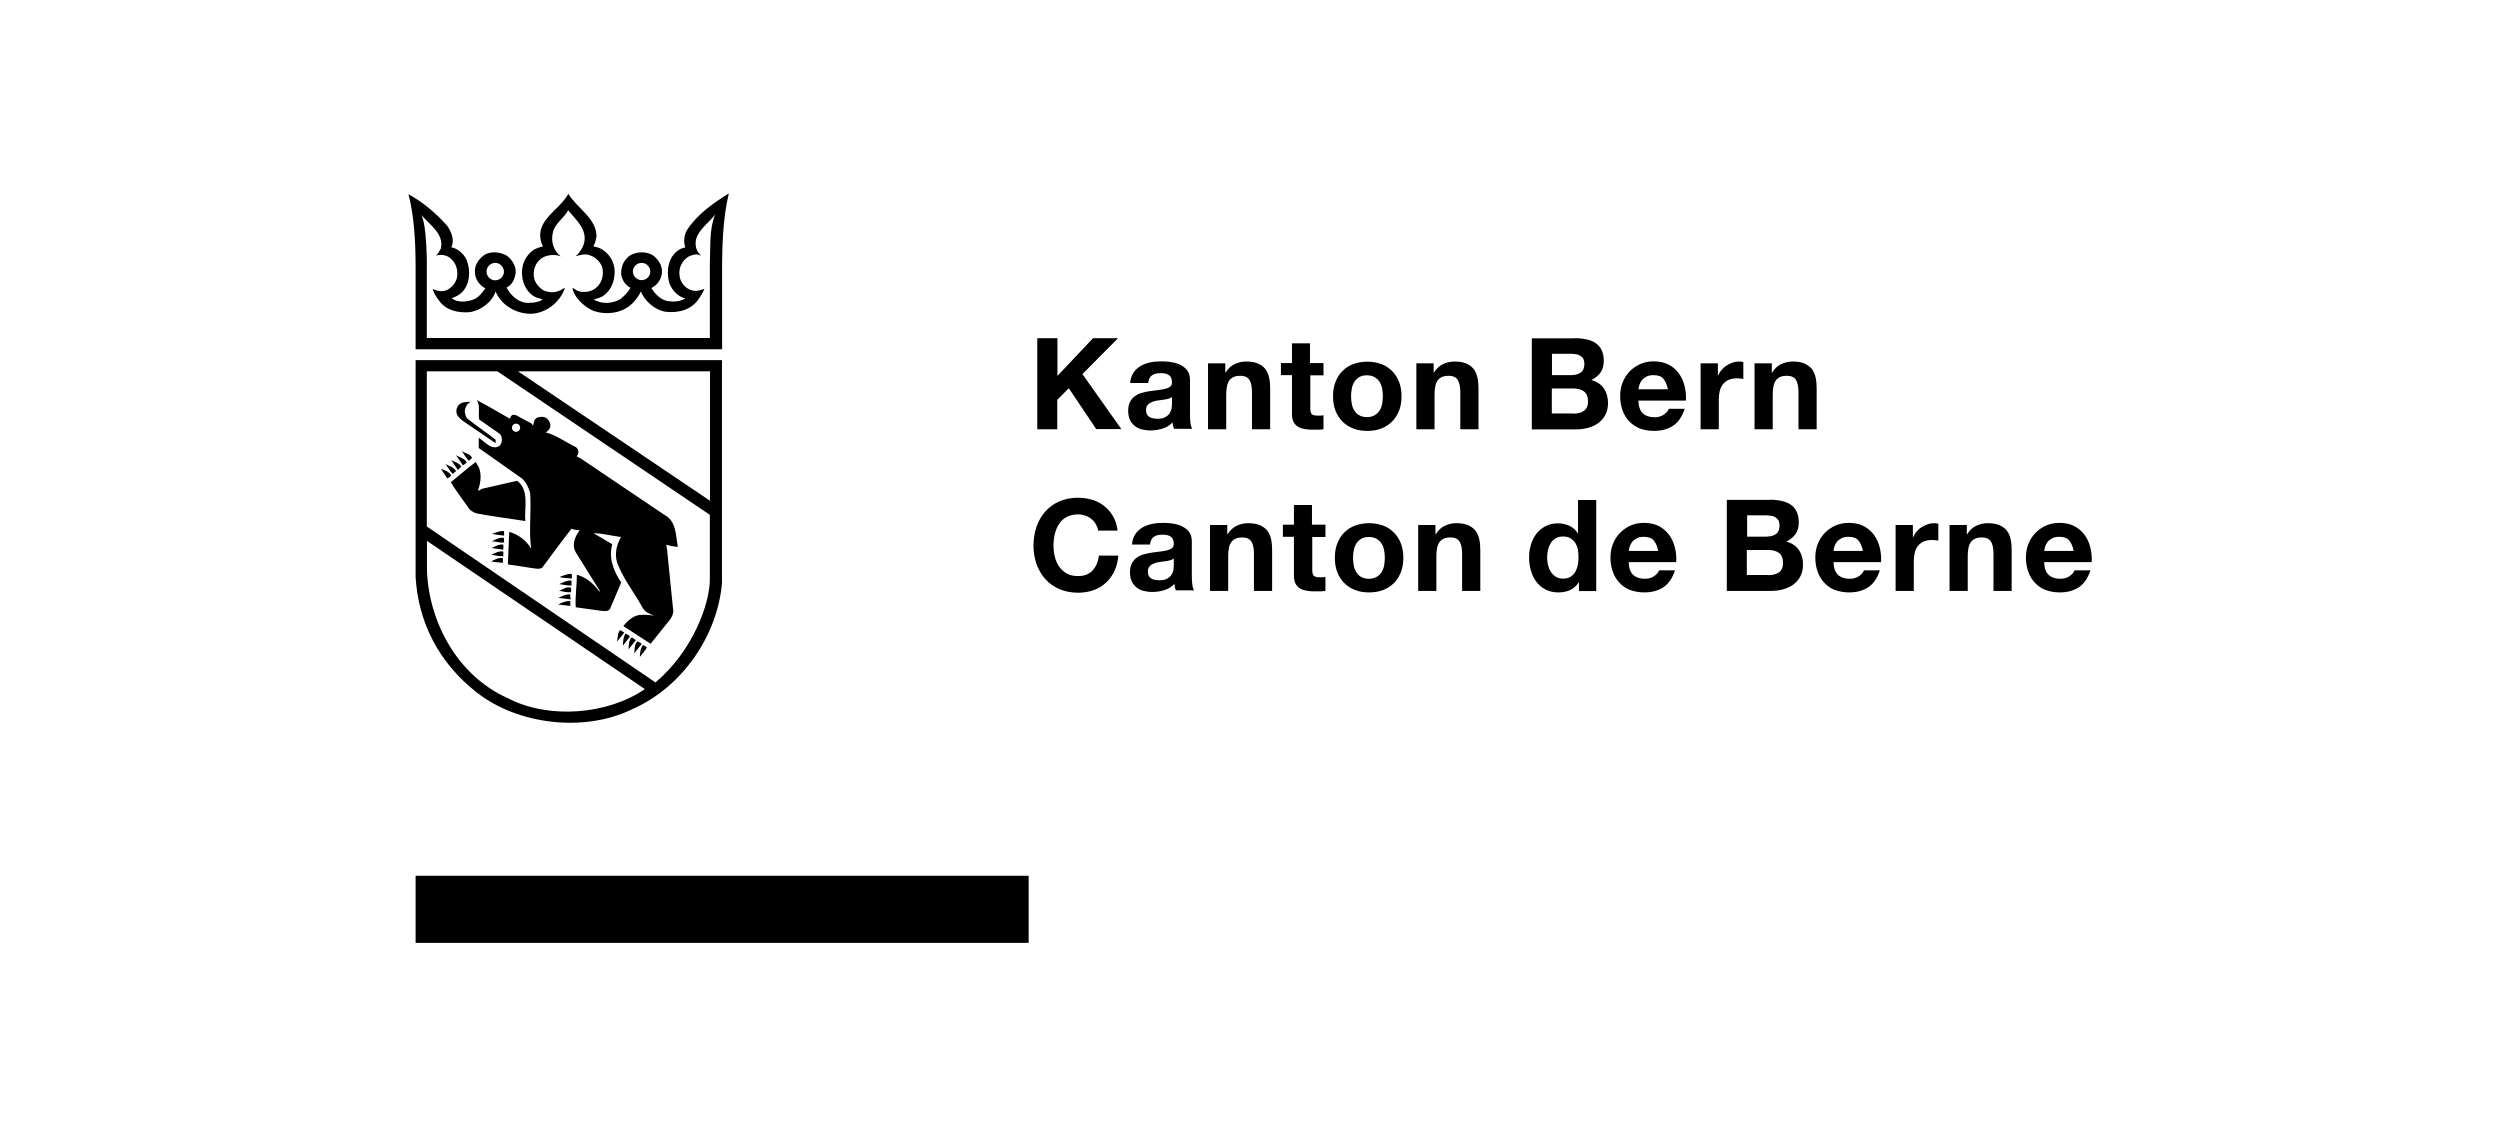 <svg xmlns="http://www.w3.org/2000/svg" id="KantonBern" viewBox="0 0 165 75"><g><path d="M69.79,22.32v2.49l2.35-2.49h1.65l-2.35,2.37,2.57,3.63h-1.66l-1.81-2.7-.76.77v1.94h-1.32v-6.01h1.33Z"></path><path d="M74.59,25.31c.01-.28.09-.51.21-.7.12-.19.28-.33.47-.45.19-.11.4-.19.64-.24.24-.05.48-.07.72-.07.22,0,.44.01.66.05.23.03.43.09.61.18s.34.21.46.37c.12.16.18.37.18.63v2.26c0,.2.01.39.03.56.02.18.06.31.12.4h-1.21c-.02-.07-.04-.14-.06-.21-.01-.07-.03-.14-.03-.21-.19.2-.41.33-.67.41-.26.08-.52.12-.79.12-.21,0-.4-.03-.58-.07-.18-.05-.34-.13-.47-.24s-.24-.24-.31-.4c-.07-.16-.11-.36-.11-.58,0-.25.04-.45.13-.61.09-.16.2-.29.34-.38.14-.1.29-.17.47-.21.18-.05.36-.09.53-.11.18-.03.36-.05.53-.07.17-.02.33-.04.46-.08.13-.03.24-.08.32-.15.08-.06.11-.16.11-.28,0-.13-.02-.23-.06-.31-.04-.08-.1-.14-.17-.18s-.15-.07-.24-.09-.19-.02-.3-.02c-.24,0-.42.05-.56.15s-.21.27-.24.5h-1.19ZM77.35,26.2c-.05.04-.11.08-.19.1-.07.03-.16.05-.24.06-.09.01-.18.03-.27.04-.1.01-.19.03-.29.04-.09.01-.18.04-.27.07-.09.03-.16.07-.23.11s-.11.11-.16.18-.06.17-.06.28.02.2.06.27.09.13.16.17.14.07.24.09c.09.01.18.03.28.03.24,0,.42-.04.55-.12.13-.08.23-.17.29-.28.06-.11.1-.22.11-.33.01-.11.02-.2.02-.27v-.44h0Z"></path><path d="M80.87,23.97v.61h.03c.15-.25.35-.44.59-.55s.49-.17.74-.17c.32,0,.58.04.79.13.2.09.37.21.49.36.12.16.2.34.25.56s.07.47.07.74v2.68h-1.2v-2.46c0-.36-.06-.63-.17-.8s-.31-.27-.6-.27c-.33,0-.56.1-.71.29s-.22.51-.22.96v2.28h-1.2v-4.35h1.14Z"></path><path d="M87.35,23.97v.8h-.87v2.16c0,.2.03.34.1.4.07.07.2.1.4.1.07,0,.13,0,.19,0,.06,0,.12-.01.18-.03v.93c-.1.01-.21.03-.34.03-.12,0-.24,0-.36,0-.19,0-.36-.01-.53-.04-.17-.03-.31-.07-.44-.15s-.23-.18-.3-.31-.11-.31-.11-.53v-2.57h-.73v-.8h.73v-1.3h1.19v1.3h.88Z"></path><path d="M88.14,25.21c.11-.28.26-.52.46-.72s.43-.36.71-.46.58-.16.93-.16.65.06.93.16.51.26.71.46.35.44.46.72c.11.28.16.6.16.95s-.05.66-.16.94-.26.52-.46.72c-.2.2-.43.35-.71.46s-.59.16-.93.16-.65-.05-.93-.16-.51-.26-.71-.46-.35-.44-.46-.72c-.11-.28-.16-.6-.16-.94,0-.35.05-.66.16-.95ZM89.22,26.66c.03.17.09.31.17.44.08.13.19.24.32.31s.3.12.5.12.37-.04.51-.12c.14-.08.25-.19.33-.31s.14-.28.17-.44c.03-.17.05-.34.05-.51s-.02-.34-.05-.51c-.03-.17-.09-.31-.17-.44-.08-.13-.19-.23-.33-.31-.14-.08-.31-.12-.51-.12s-.37.04-.5.12-.24.19-.32.31c-.08.13-.14.28-.17.44-.03.17-.05.34-.05.51s.02.35.05.51Z"></path><path d="M94.62,23.97v.61h.03c.15-.25.35-.44.59-.55s.49-.17.74-.17c.32,0,.58.04.79.13.2.09.37.21.49.36.12.16.2.34.25.56s.07.47.07.74v2.68h-1.2v-2.46c0-.36-.06-.63-.17-.8s-.31-.27-.6-.27c-.33,0-.56.1-.71.29s-.22.51-.22.96v2.28h-1.2v-4.35h1.14Z"></path><path d="M103.93,22.32c.29,0,.55.03.78.08.24.05.44.13.61.25.17.11.3.27.39.46s.14.43.14.71c0,.3-.07.56-.21.76-.14.2-.34.37-.61.5.37.11.64.29.83.56.18.27.27.59.27.96,0,.3-.06.57-.18.79-.12.22-.28.4-.47.54-.2.14-.43.24-.68.31s-.52.1-.79.1h-2.91v-6.01h2.83ZM103.76,24.75c.24,0,.43-.06.58-.17s.23-.3.23-.55c0-.14-.03-.26-.07-.34-.05-.09-.12-.16-.2-.21s-.18-.09-.29-.1c-.11-.02-.22-.03-.34-.03h-1.24v1.41h1.34ZM103.84,27.3c.13,0,.25-.01.37-.04s.22-.07.31-.13c.09-.06.16-.14.21-.24.05-.1.08-.23.08-.39,0-.31-.09-.53-.26-.66-.17-.13-.4-.2-.69-.2h-1.44v1.65h1.41Z"></path><path d="M108.43,27.28c.18.17.44.26.77.26.24,0,.45-.06.62-.18.17-.12.28-.25.32-.38h1.05c-.17.52-.43.9-.77,1.12-.35.23-.77.34-1.26.34-.34,0-.65-.06-.93-.16-.27-.11-.51-.27-.7-.47-.19-.2-.34-.44-.44-.72-.1-.28-.16-.59-.16-.93s.05-.63.16-.91c.11-.28.26-.52.46-.73.2-.2.43-.37.7-.49.27-.12.57-.18.9-.18.37,0,.69.07.97.21s.5.34.68.58c.18.24.3.51.38.83.08.31.11.63.09.97h-3.14c.02.39.11.67.3.84ZM109.78,24.99c-.14-.16-.36-.23-.65-.23-.19,0-.35.03-.47.1s-.23.14-.3.24c-.07.1-.13.2-.16.3s-.05.2-.06.29h1.94c-.06-.3-.16-.53-.3-.69Z"></path><path d="M113.38,23.97v.81h.02c.06-.14.13-.26.23-.37.1-.11.2-.21.33-.29.12-.08.26-.14.4-.19s.29-.07.44-.07c.08,0,.17.01.26.04v1.11c-.06-.01-.12-.02-.2-.03-.08,0-.16-.01-.23-.01-.22,0-.4.04-.56.11-.15.07-.27.17-.37.3s-.16.27-.2.44c-.04.17-.06.35-.06.55v1.96h-1.2v-4.35h1.14Z"></path><path d="M116.94,23.97v.61h.03c.15-.25.35-.44.59-.55s.49-.17.74-.17c.32,0,.58.04.79.13.2.09.37.21.49.36.12.16.2.34.25.56s.07.47.07.74v2.68h-1.2v-2.46c0-.36-.06-.63-.17-.8s-.31-.27-.6-.27c-.33,0-.56.1-.71.29s-.22.51-.22.96v2.28h-1.2v-4.35h1.14Z"></path><path d="M72.32,34.58c-.08-.13-.18-.24-.29-.33-.12-.1-.25-.17-.4-.22s-.3-.08-.47-.08c-.3,0-.55.06-.76.17-.21.11-.38.27-.5.46-.13.19-.22.41-.28.66-.06.25-.09.5-.09.77,0,.25.03.5.09.74.06.24.15.45.28.64s.3.34.5.46.46.17.76.17c.4,0,.72-.12.95-.37.23-.25.37-.57.42-.98h1.28c-.03.38-.12.71-.26,1.02-.14.3-.33.56-.56.77-.23.21-.5.38-.81.49s-.65.17-1.02.17c-.46,0-.87-.08-1.24-.24-.37-.16-.68-.38-.93-.66-.25-.28-.44-.61-.58-.99-.13-.38-.2-.79-.2-1.22s.07-.87.2-1.25.33-.72.58-1,.56-.51.93-.67.78-.24,1.24-.24c.33,0,.64.05.94.14s.56.23.79.42c.23.18.43.41.58.68.15.27.25.58.29.93h-1.28c-.03-.16-.08-.3-.16-.42Z"></path><path d="M74.71,35.97c.01-.28.09-.51.21-.7.12-.19.28-.33.47-.45.19-.11.4-.19.64-.24.24-.05.48-.07.72-.07.22,0,.44.01.66.05.23.03.43.09.61.18s.34.21.46.37c.12.16.18.37.18.63v2.26c0,.2.01.39.03.56.02.18.06.31.12.4h-1.21c-.02-.07-.04-.14-.06-.21-.01-.07-.03-.14-.03-.21-.19.2-.41.33-.67.41s-.52.12-.79.12c-.21,0-.4-.03-.58-.07-.18-.05-.34-.13-.47-.24s-.24-.24-.31-.4c-.07-.16-.11-.36-.11-.58,0-.25.04-.45.13-.61.09-.16.2-.29.34-.38.14-.1.29-.17.47-.21.18-.05.36-.09.53-.11.18-.03.36-.05.53-.07.17-.02.33-.04.46-.08.13-.03.24-.08.32-.15.08-.06.11-.16.11-.28,0-.13-.02-.23-.06-.31-.04-.08-.1-.14-.17-.18s-.15-.07-.24-.09-.19-.02-.3-.02c-.24,0-.42.05-.56.15s-.21.27-.24.5h-1.19ZM77.47,36.86c-.05.04-.11.08-.19.1-.07.03-.16.05-.24.06-.09.01-.18.03-.27.04-.1.01-.19.03-.29.04-.09.01-.18.04-.27.07-.09.03-.16.07-.23.11s-.11.11-.16.18-.06.17-.06.28.02.2.06.27c.04.07.09.13.16.17s.14.07.24.09c.09.01.18.03.28.03.24,0,.42-.04.55-.12.13-.08.23-.17.29-.28.06-.11.1-.22.11-.33s.02-.2.02-.27v-.44h0Z"></path><path d="M81,34.64v.61h.03c.15-.25.35-.44.59-.55s.49-.17.74-.17c.32,0,.58.04.79.13.2.09.37.21.49.36.12.16.2.34.25.56.05.22.07.47.07.74v2.68h-1.2v-2.46c0-.36-.06-.63-.17-.8s-.31-.27-.6-.27c-.33,0-.56.1-.71.29s-.22.51-.22.96v2.28h-1.2v-4.35h1.14Z"></path><path d="M87.48,34.64v.8h-.87v2.16c0,.2.03.34.1.4.07.07.2.1.4.1.07,0,.13,0,.19,0,.06,0,.12-.01.18-.03v.93c-.1.01-.21.03-.34.03-.12,0-.24,0-.36,0-.19,0-.36-.01-.53-.04-.17-.03-.31-.07-.44-.15-.13-.07-.23-.18-.3-.31s-.11-.31-.11-.53v-2.57h-.73v-.8h.73v-1.3h1.19v1.3s.88,0,.88,0Z"></path><path d="M88.26,35.87c.11-.28.26-.52.46-.72s.43-.36.71-.46.58-.16.93-.16.65.06.93.16.51.26.71.46.35.44.46.72c.11.28.16.6.16.95s-.05.66-.16.94-.26.52-.46.72c-.2.2-.43.35-.71.46s-.59.16-.93.16-.65-.05-.93-.16-.51-.26-.71-.46-.35-.44-.46-.72c-.11-.28-.16-.6-.16-.94,0-.35.05-.67.16-.95ZM89.35,37.33c.03.17.09.31.17.44.08.13.19.24.32.31s.3.12.5.12.37-.04.51-.12c.14-.08.25-.19.33-.31s.14-.28.17-.44c.03-.17.05-.34.05-.51s-.02-.34-.05-.51c-.03-.17-.09-.31-.17-.44-.08-.13-.19-.23-.33-.31-.14-.08-.31-.12-.51-.12s-.37.04-.5.12-.24.19-.32.31c-.08.13-.14.28-.17.44-.03.17-.05.34-.05.51s.02.34.05.51Z"></path><path d="M94.74,34.64v.61h.03c.15-.25.35-.44.59-.55s.49-.17.74-.17c.32,0,.58.04.79.13.2.09.37.21.49.36.12.16.2.34.25.56.05.22.07.47.07.74v2.68h-1.2v-2.46c0-.36-.06-.63-.17-.8s-.31-.27-.6-.27c-.33,0-.56.1-.71.29s-.22.51-.22.96v2.28h-1.2v-4.35h1.14Z"></path><path d="M104.19,38.43c-.14.23-.32.4-.55.51-.23.1-.49.16-.77.16-.33,0-.61-.06-.86-.19-.25-.13-.45-.3-.61-.51-.16-.21-.28-.46-.36-.74s-.12-.57-.12-.87.04-.57.12-.84.2-.51.36-.72c.16-.21.36-.37.6-.5s.52-.19.84-.19c.26,0,.5.06.74.16.23.11.41.27.55.49h.02v-2.19h1.2v6.01h-1.14v-.56h-.01ZM104.14,36.28c-.03-.17-.09-.31-.17-.44s-.19-.23-.31-.31c-.13-.08-.29-.12-.49-.12s-.36.04-.5.12c-.13.08-.24.18-.32.31-.08.13-.14.28-.18.44-.04.17-.06.34-.06.52,0,.17.02.34.06.5s.1.32.19.45c.09.13.2.24.33.32.13.08.29.12.47.12.2,0,.36-.04.49-.12s.24-.19.31-.31.13-.28.17-.45.05-.34.05-.52-.01-.35-.04-.52Z"></path><path d="M107.79,37.94c.18.17.44.26.77.26.24,0,.45-.06.62-.18.17-.12.28-.25.32-.38h1.05c-.17.52-.43.9-.77,1.12-.35.23-.77.34-1.26.34-.34,0-.65-.06-.93-.16s-.51-.27-.7-.47c-.19-.2-.34-.44-.44-.72-.1-.28-.16-.59-.16-.93s.05-.63.16-.91c.11-.28.26-.52.46-.73.2-.2.43-.37.7-.49.27-.12.57-.18.9-.18.37,0,.69.07.97.21.27.14.5.34.68.58s.3.51.38.83c.08.31.11.63.09.97h-3.14c.02.39.11.67.3.84ZM109.14,35.66c-.14-.16-.36-.23-.65-.23-.19,0-.35.03-.47.1s-.23.14-.3.24c-.07.1-.13.2-.16.3-.03.11-.05.2-.06.29h1.94c-.06-.31-.16-.54-.3-.69Z"></path><path d="M116.8,32.98c.29,0,.55.03.78.08.24.05.44.13.61.25.17.11.3.27.39.46.09.19.14.43.14.71,0,.3-.07.56-.21.76-.14.2-.34.37-.61.5.37.11.64.29.83.56.18.27.27.59.27.96,0,.3-.06.57-.18.79-.12.22-.28.4-.47.54-.2.14-.43.24-.68.31-.26.07-.52.1-.79.1h-2.91v-6.01h2.83ZM116.64,35.41c.24,0,.43-.06.58-.17s.23-.3.23-.55c0-.14-.03-.26-.07-.34-.05-.09-.12-.16-.2-.21s-.18-.09-.29-.1-.22-.03-.34-.03h-1.24v1.41h1.34ZM116.71,37.96c.13,0,.25-.01.37-.04s.22-.07.31-.13c.09-.06.16-.14.21-.24.05-.1.08-.23.08-.39,0-.31-.09-.53-.26-.66-.17-.13-.4-.2-.69-.2h-1.44v1.65h1.41Z"></path><path d="M121.31,37.94c.18.17.44.26.77.26.24,0,.45-.06.62-.18.17-.12.28-.25.32-.38h1.05c-.17.52-.43.9-.77,1.12-.35.23-.77.34-1.26.34-.34,0-.65-.06-.93-.16s-.51-.27-.7-.47c-.19-.2-.34-.44-.44-.72-.1-.28-.16-.59-.16-.93s.05-.63.16-.91c.11-.28.26-.52.46-.73.2-.2.43-.37.7-.49.27-.12.57-.18.9-.18.37,0,.69.07.97.21.27.14.5.34.68.58.18.24.3.51.38.83s.11.63.09.97h-3.14c.02.39.11.67.3.84ZM122.65,35.66c-.14-.16-.36-.23-.65-.23-.19,0-.35.03-.47.1s-.23.14-.3.24c-.07.1-.13.2-.16.3-.03.11-.05.2-.06.29h1.94c-.06-.31-.16-.54-.3-.69Z"></path><path d="M126.25,34.64v.81h.02c.06-.14.13-.26.23-.37.1-.11.2-.21.33-.29.12-.08.26-.14.4-.19s.29-.07.44-.07c.08,0,.17.01.26.04v1.11c-.06-.01-.12-.02-.2-.03-.08,0-.16-.01-.23-.01-.22,0-.4.04-.56.11-.15.07-.27.17-.37.3s-.16.27-.2.44c-.04.17-.06.35-.06.55v1.96h-1.2v-4.35h1.14Z"></path><path d="M129.81,34.64v.61h.03c.15-.25.35-.44.59-.55s.49-.17.74-.17c.32,0,.58.04.79.13s.37.21.49.36.2.34.25.56c.05.22.07.47.07.74v2.68h-1.2v-2.46c0-.36-.06-.63-.17-.8-.11-.18-.31-.27-.6-.27-.33,0-.56.1-.71.29s-.22.51-.22.96v2.28h-1.2v-4.35h1.14Z"></path><path d="M135.21,37.94c.18.17.44.26.77.26.24,0,.45-.06.62-.18.17-.12.28-.25.32-.38h1.05c-.17.52-.43.9-.77,1.12-.35.23-.77.34-1.26.34-.34,0-.65-.06-.93-.16s-.51-.27-.7-.47c-.19-.2-.34-.44-.44-.72-.1-.28-.16-.59-.16-.93s.05-.63.16-.91c.11-.28.26-.52.46-.73.2-.2.43-.37.7-.49.27-.12.57-.18.9-.18.37,0,.69.07.97.21.27.14.5.34.68.58.18.24.3.51.38.83s.11.63.09.97h-3.14c.02.39.11.67.3.84ZM136.56,35.66c-.14-.16-.36-.23-.65-.23-.19,0-.35.03-.47.1s-.23.14-.3.24c-.07.1-.13.2-.16.3s-.05.2-.06.29h1.94c-.06-.31-.16-.54-.3-.69Z"></path></g><g><path d="M33.26,17.93c0,.32-.27.57-.57.57s-.58-.25-.58-.57.26-.58.58-.58.57.29.57.58M38.53,16.11c-.1.3-.28.59-.54.8.26-.06.6-.19.91-.07.39.1.79.49.87.89.08.52-.08,1.02-.51,1.33-.32.22-.81.28-1.17.12l-.31-.19c.09.6.67,1.15,1.22,1.45.67.33,1.63.3,2.27-.07.44-.23.83-.7,1.03-1.14.22.62.94,1.26,1.66,1.35.87.09,1.7-.14,2.2-.91.11-.2.26-.39.33-.61-.23.1-.58.2-.86.09-.38-.1-.72-.51-.77-.89-.1-.53.12-1.04.59-1.33.22-.09.53-.22.77-.07l.03-.02c-.31-.26-.39-.65-.31-1.05.19-.66.83-1.07,1.26-1.63-.4.96-.3,2.12-.35,3.22v4.93h-18.68v-5.2c-.03-1.14-.1-2.4-.36-2.92.58.68,1.5,1.24,1.29,2.21-.11.16-.15.34-.33.47.27-.09.67-.05.91.14.43.32.58.85.47,1.36-.1.38-.47.77-.86.84-.27.03-.51-.02-.73-.14.05.26.23.51.4.75.47.67,1.23.83,1.99.79.75-.09,1.51-.64,1.76-1.37.37.9,1.34,1.47,2.31,1.47.99-.01,1.92-.74,2.25-1.66,0-.02-.01-.03-.02-.05-.3.22-.68.35-1.08.26-.42-.05-.8-.48-.91-.86-.11-.51.04-1.04.49-1.36.35-.23.89-.27,1.26-.12-.5-.4-.67-1-.51-1.61.13-.56.73-.92,1-1.43.54.66,1.31,1.3,1.03,2.24M48.08,12.78c-.98.61-2.03,1.34-2.71,2.36-.22.33-.27.84-.14,1.19-.23.03-.43.15-.61.3-.52.48-.62,1.21-.49,1.87.09.51.57,1.09,1.1,1.19-.31.21-.73.24-1.12.19-.47-.07-.88-.46-1.12-.87.39-.18.69-.61.7-1.05.02-.44-.22-.79-.54-1.07-.45-.32-1.11-.3-1.57-.03-.43.31-.61.75-.58,1.26.05.35.27.7.61.87-.13.27-.4.53-.66.75-.5.3-1.26.36-1.76.02.2-.04.38-.11.56-.19.58-.37.8-.97.82-1.61.01-.67-.39-1.32-1.01-1.59-.13-.06-.28-.06-.4-.13.13-.18.16-.41.21-.63.01-1.2-1.3-1.88-1.87-2.83v.03c-.48.87-1.52,1.39-1.8,2.33-.09.37-.05.8.14,1.12-.2.04-.38.12-.56.19-.62.4-.89,1.06-.82,1.75.05.6.39,1.23.99,1.45.13.04.26.07.37.12-.23.14-.5.21-.8.21-.71.09-1.28-.43-1.59-1,.41-.19.56-.61.61-1.01,0-.45-.23-.81-.58-1.09-.44-.26-1.09-.33-1.53-.03-.37.3-.64.68-.58,1.17.01.43.33.83.68,1.01-.16.24-.37.51-.63.67-.46.23-1.17.32-1.59-.02.23-.08.46-.18.66-.37.56-.53.6-1.47.33-2.15-.17-.4-.59-.76-1.01-.84.23-.48,0-1.01-.26-1.4-.75-.87-1.71-1.64-2.57-2.1.35,1.33.47,3,.47,4.75v5.48h20.23v-4.83c-.01-1.89.04-3.78.44-5.44M42.92,17.92c0,.32-.27.57-.57.57s-.58-.25-.58-.57.26-.57.58-.57c.34,0,.57.29.57.58"></path><path d="M28.18,35.7v1.98c.14,3.46,2.07,6.96,5.36,8.41,2.69,1.4,6.58,1.07,9.02-.61l-14.38-9.78ZM34.19,24.51l12.67,8.54v-8.54h-12.67ZM47.66,38.39c-.27,3.51-2.61,6.97-5.96,8.43-3.14,1.53-7.51,1.01-10.21-1.1-2.5-1.94-3.88-4.61-4.06-7.63v-14.32h20.22v14.62ZM32.83,24.51h-4.66v10.24s15.09,10.29,15.09,10.29c2.5-2.1,3.59-5.24,3.59-6.8v-4.26l-14.02-9.47Z"></path><path d="M33.66,27.63c.01-.1.09-.21.19-.26l.21.03,1.03.56.09.14c.06-.19.05-.44.28-.54.21-.07.51-.08.67.09.15.16.24.37.17.59-.05.12-.18.23-.28.3.71.19,1.31.64,1.97.96.18.11.22.31.16.49l-.09.12c.08.09.23.1.33.19l5.43,3.66c.85.45.76,1.36.92,2.13-.22-.01-.53-.06-.77-.14.02.09.03.17.05.26l.42,4.16c-.05.43-.41.73-.66,1.07l-.84,1.05-1.8-1.17c.32-.39.73-.77,1.26-.74.27-.02.54.03.77.05-.29-.1-.61-.23-.77-.54-.54-.99-1.28-1.9-1.67-2.96-.18-.61-.03-1.18.26-1.69-.05-.01-.09,0-.16-.02-.56-.08-1.11-.22-1.66-.23l1.24.73c-.26.91.1,1.8.59,2.52l-.73,1.73c-.11.22-.41.16-.61.14l-1.66-.23c-.05-.72.08-1.41.07-2.15.59.16,1.15.6,1.5,1.14v-.1l-1.57-2.52c-.28-.5-.05-1.04.26-1.46,0,0-.35.01-.53-.1-.19.2-1.94,2.57-1.94,2.57-.14.12-.39.07-.56.05l-1.71-.26.09-2.15c.58.16,1.16.59,1.45,1.12-.17-1.17.02-2.46-.07-3.69-.1-.34-.24-.66-.51-.93l-2.88-2.03v-.68c.41.27.82.83,1.34.56.18-.16.22-.4.16-.63l-.09-.17-1.38-.96c-.09-.41.1-.94-.17-1.29.74.39,1.47.82,2.2,1.24M30.29,26.71c-.14.15-.19.33-.16.54.04.22.24.39.42.53l2.16,1.47v-.23c-.58-.46-1.18-.85-1.76-1.31-.22-.14-.24-.35-.28-.56.03-.25.14-.51.4-.63-.26,0-.57,0-.78.19M30.48,29.75c.14.23.27.48.47.66l.21-.19c-.15-.3-.47-.27-.68-.47M30.1,30.05l.45.66c.1-.03.17-.13.26-.19-.15-.27-.46-.33-.7-.47M29.77,30.36l.45.66.23-.23c-.16-.25-.45-.3-.68-.42M31.39,30.5c-.56.42-1.1.89-1.64,1.33.35.56.75,1.09,1.13,1.63.11.21.34.35.56.42,1.06.21,2.18.34,3.23.51-.07-.92.28-2.04-.54-2.66l-2.31.53c-.1.04-.2.13-.28.12.18-.46.26-1.04.07-1.52l-.21-.37ZM29.4,30.63c.17.22.29.47.49.65l.21-.19c-.14-.26-.46-.33-.7-.46M29.1,30.94l.42.63c.09-.04.2-.1.26-.21-.18-.25-.43-.33-.68-.42M33.27,35.05c-.3-.02-.54.1-.8.19.26.05.53.08.8.11v-.3ZM32.47,35.73c.28-.01.53.12.8.07-.01-.1.01-.22-.03-.31-.3-.03-.55.13-.77.23M33.22,35.94c-.3-.03-.53.12-.77.23l.77.11v-.35ZM33.22,36.4c-.32-.05-.54.11-.8.21.26.04.54.12.8.1v-.3ZM33.19,36.84c-.31-.06-.53.1-.77.21.24.07.54.06.77.1v-.31ZM36.94,38.09c.25.07.56.06.8.09-.01-.1.02-.22-.02-.31-.29,0-.59.13-.77.21M37.72,38.32c-.31-.03-.55.12-.8.23.26.04.54.11.8.09v-.33ZM36.89,38.99c.27.04.53.13.8.09,0-.1.02-.21-.02-.3-.32-.08-.51.14-.77.21M37.64,39.23c-.31-.03-.54.14-.8.23l.82.1-.03-.33ZM37.64,39.67c-.31-.02-.57.11-.8.23l.8.09v-.33ZM40.92,41.59c-.18.21-.14.59-.21.77.15-.2.34-.39.49-.61-.09-.07-.18-.11-.28-.16M41.29,41.82c-.17.22-.16.59-.19.79.17-.17.27-.37.45-.54.06-.14-.17-.18-.26-.26M41.69,42.07c-.21.21-.18.52-.21.79l.49-.61c-.1-.06-.18-.14-.28-.19M42.07,42.33c-.21.21-.18.51-.21.79l.5-.63c-.09-.07-.19-.11-.29-.16M42.44,42.57c-.17.22-.2.5-.21.79.16-.21.34-.41.47-.63-.08-.05-.16-.13-.26-.16M34.06,28.5c.15,0,.27-.12.27-.27s-.12-.27-.27-.27-.27.12-.27.27.12.27.27.27"></path></g><rect x="27.43" y="57.8" width="40.46" height="4.43"></rect></svg>